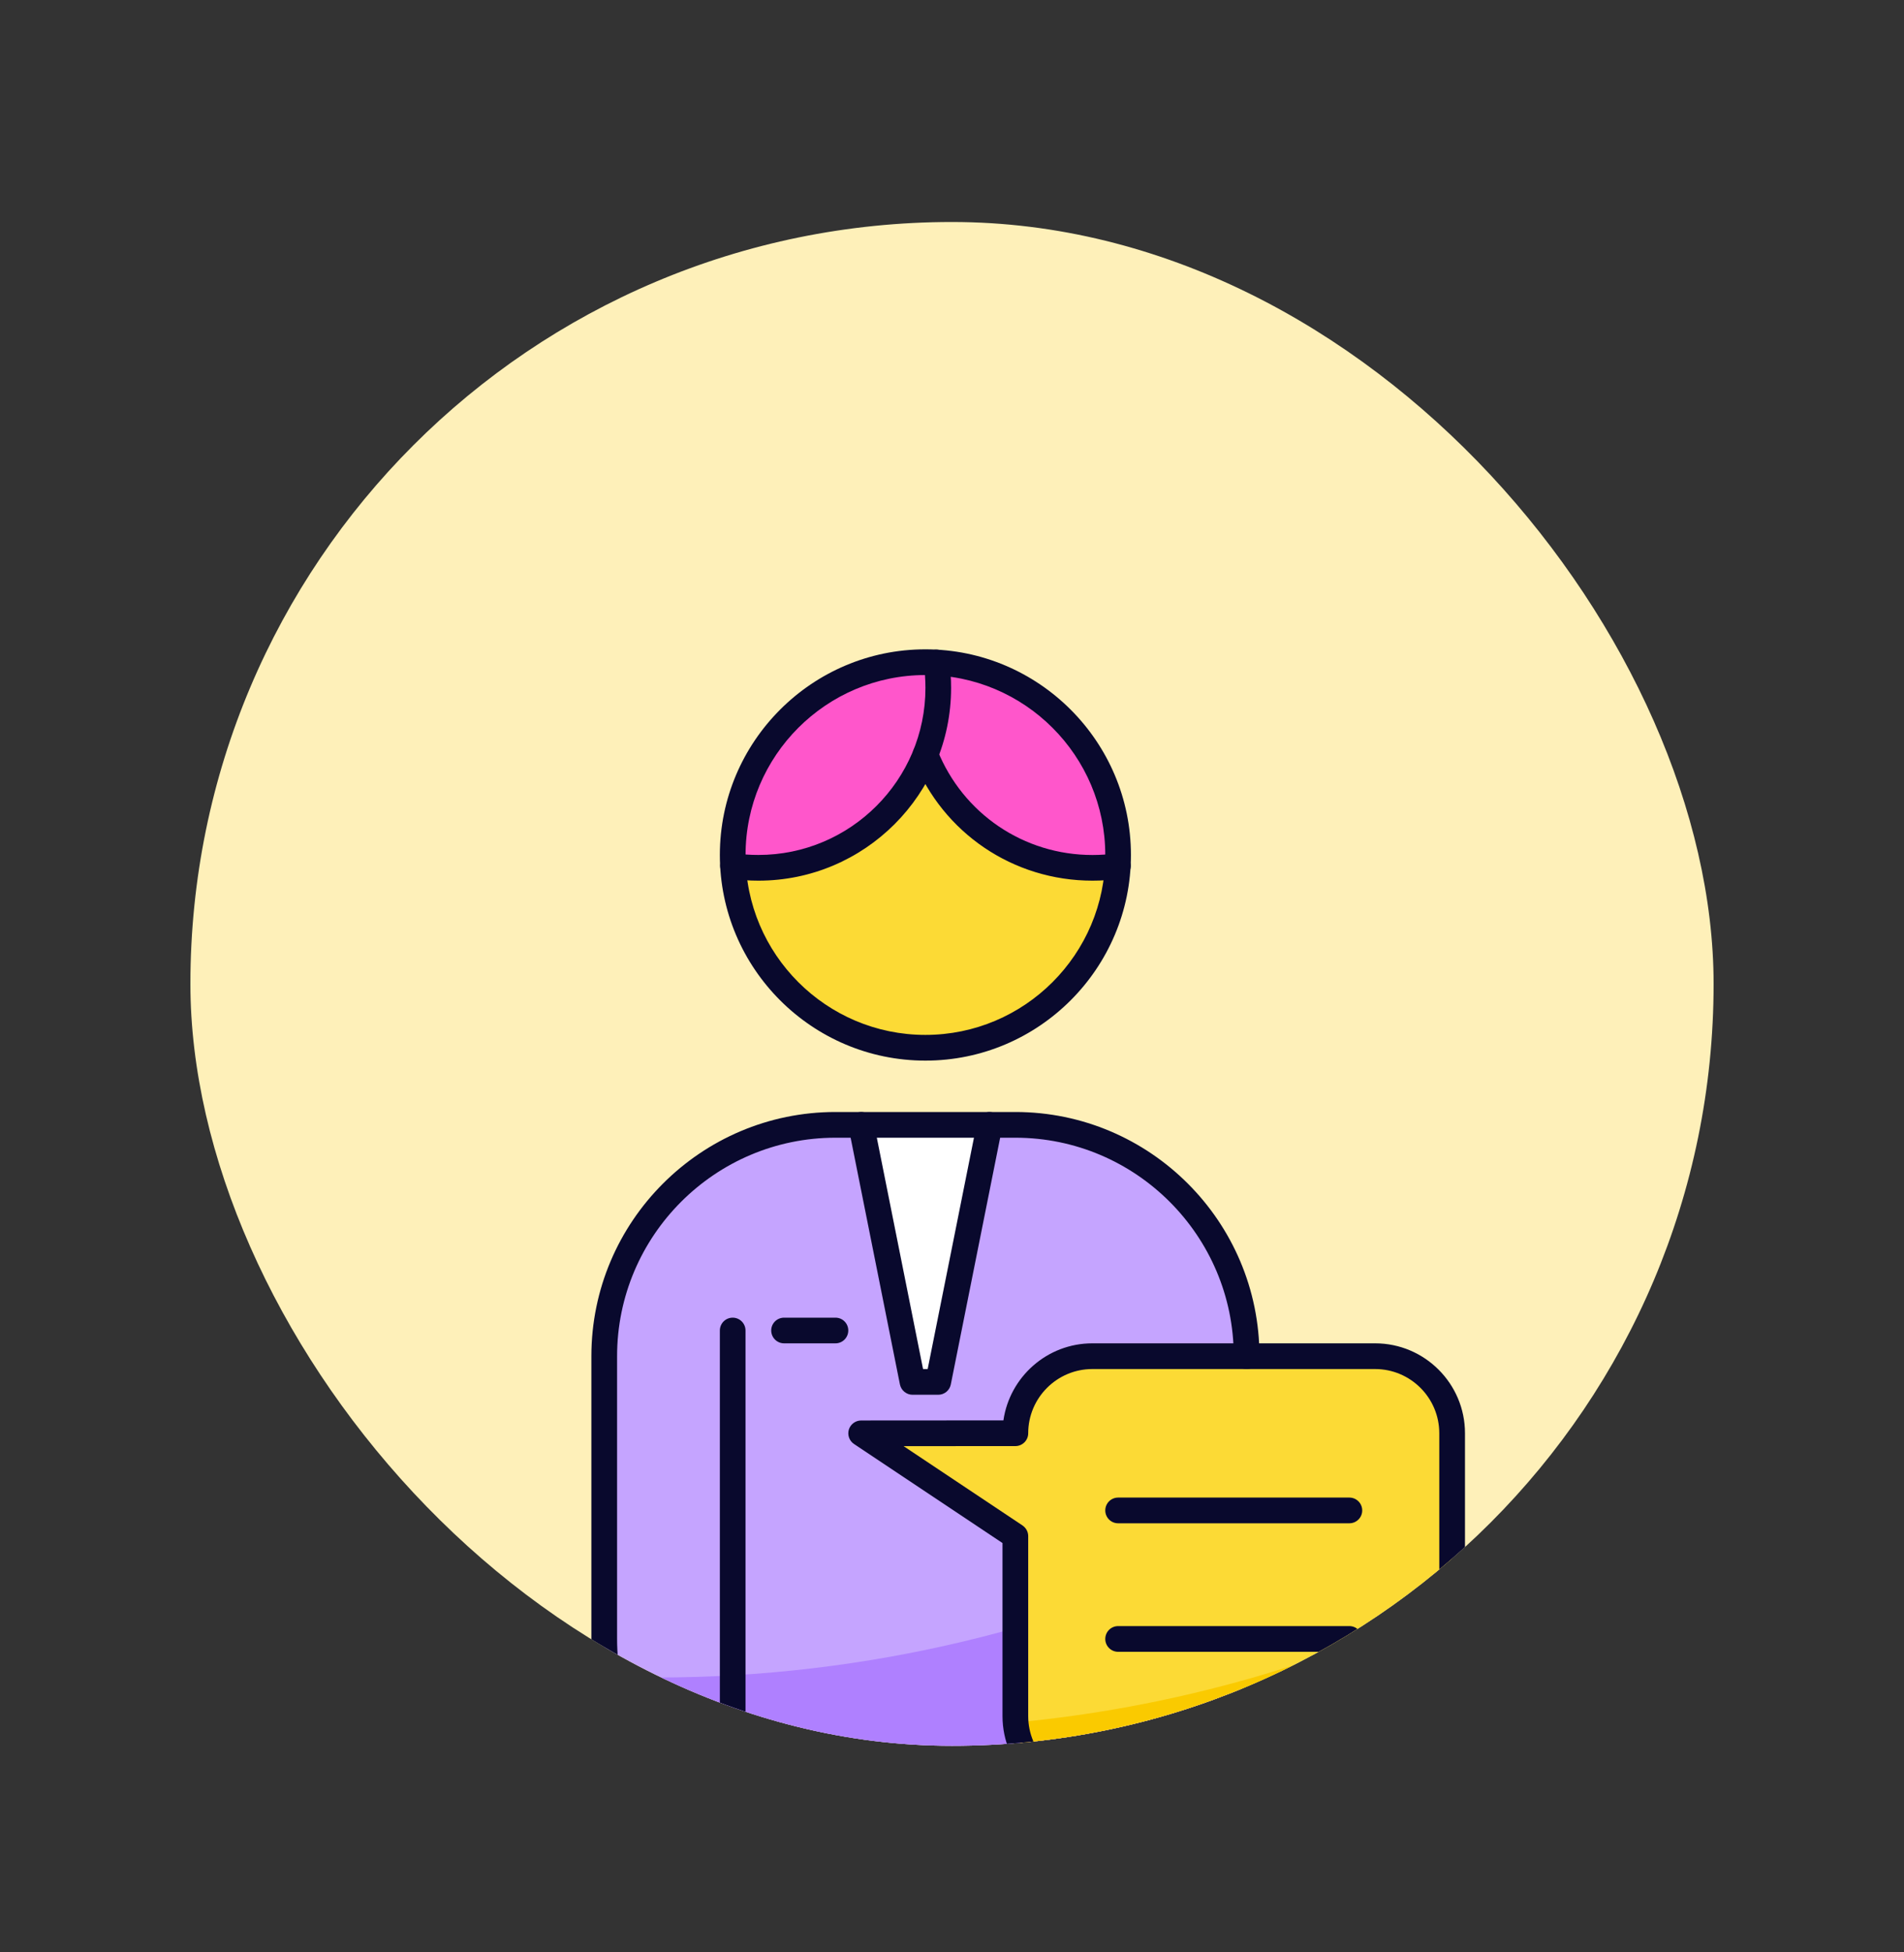 <svg width="40" height="41" viewBox="0 0 40 41" fill="none" xmlns="http://www.w3.org/2000/svg">
<rect x="0" y="0" width="40" height="41" fill="#333333" stroke="none"/>
<g clip-path="url(#clip0_1615_4963)">
<rect x="4" y="4.662" width="32" height="32" rx="16" fill="#FEF0B9"/>
<path d="M21.331 39.276H17.552C14.869 39.276 12.694 37.102 12.694 34.419V28.48C12.694 25.797 14.869 23.622 17.552 23.622H21.331C24.014 23.622 26.189 25.797 26.189 28.48V34.418C26.189 37.102 24.014 39.276 21.331 39.276Z" fill="#C5A4FF"/>
<path d="M12.759 35.206C13.136 37.516 15.139 39.276 17.552 39.276H21.331C24.013 39.276 26.189 37.101 26.189 34.418V32.307C22.453 34.175 18.232 35.228 13.773 35.228C13.433 35.228 13.093 35.222 12.759 35.206Z" fill="#AF80FF"/>
<path d="M15.392 17.954C15.392 18.03 15.392 18.111 15.403 18.186C15.522 20.313 17.281 22.003 19.441 22.003C21.6 22.003 23.36 20.313 23.478 18.186C23.489 18.111 23.489 18.03 23.489 17.954C23.489 15.72 21.675 13.906 19.441 13.906C17.206 13.906 15.392 15.72 15.392 17.954Z" fill="#FCDA35"/>
<path d="M20.791 23.622L19.712 29.02H19.172L18.093 23.622H20.791Z" fill="white"/>
<path d="M21.33 36.039C21.33 36.932 22.055 37.657 22.948 37.657H28.889C29.782 37.657 30.507 36.932 30.507 36.039V30.098C30.507 29.205 29.782 28.48 28.889 28.48H22.948C22.055 28.48 21.33 29.205 21.33 30.098L18.092 30.1L21.33 32.259V36.039Z" fill="#FCDA35"/>
<path d="M21.341 36.172C21.406 37.004 22.097 37.657 22.95 37.657H28.887C29.784 37.657 30.507 36.933 30.507 36.037V33.646C27.678 34.99 24.591 35.864 21.341 36.172Z" fill="#FACA00"/>
<path d="M15.392 17.954C15.392 18.03 15.392 18.111 15.403 18.186C15.576 18.213 15.748 18.224 15.932 18.224C16.731 18.224 17.465 17.976 18.075 17.56C18.68 17.139 19.16 16.545 19.441 15.849C19.997 17.242 21.357 18.224 22.949 18.224C23.133 18.224 23.305 18.213 23.478 18.186C23.489 18.111 23.489 18.03 23.489 17.954C23.489 15.72 21.675 13.906 19.441 13.906C17.206 13.906 15.392 15.72 15.392 17.954Z" fill="#FF56CB"/>
<path d="M19.441 22.273C21.822 22.273 23.759 20.336 23.759 17.955C23.759 15.573 21.822 13.636 19.441 13.636C17.06 13.636 15.123 15.573 15.123 17.955C15.123 20.336 17.06 22.273 19.441 22.273ZM19.441 14.176C21.525 14.176 23.22 15.871 23.22 17.955C23.22 20.038 21.525 21.733 19.441 21.733C17.358 21.733 15.663 20.038 15.663 17.955C15.663 15.871 17.358 14.176 19.441 14.176ZM17.552 39.546H21.331C22.787 39.546 24.181 38.923 25.153 37.837C25.252 37.725 25.243 37.555 25.132 37.456C25.02 37.356 24.85 37.365 24.751 37.477C23.881 38.449 22.635 39.006 21.331 39.006H17.552C15.022 39.006 12.964 36.948 12.964 34.418V28.48C12.964 25.951 15.022 23.892 17.552 23.892H21.331C23.86 23.892 25.919 25.951 25.919 28.48C25.919 28.63 26.04 28.75 26.189 28.75C26.338 28.75 26.459 28.63 26.459 28.48C26.459 25.653 24.158 23.352 21.331 23.352H17.552C14.725 23.352 12.424 25.652 12.424 28.48V34.418C12.424 37.246 14.724 39.546 17.552 39.546Z" fill="#09092D"/>
<path d="M15.662 38.736C15.662 38.885 15.541 39.006 15.393 39.006C15.243 39.006 15.123 38.885 15.123 38.736V27.941C15.123 27.792 15.243 27.671 15.393 27.671C15.541 27.671 15.662 27.792 15.662 27.941V38.736Z" fill="#09092D"/>
<path d="M23.759 38.736C23.759 38.885 23.638 39.006 23.489 39.006C23.34 39.006 23.22 38.885 23.22 38.736V37.657C23.22 37.508 23.34 37.387 23.489 37.387C23.638 37.387 23.759 37.508 23.759 37.657V38.736Z" fill="#09092D"/>
<path d="M19.711 29.29H19.171C19.043 29.29 18.932 29.199 18.906 29.073L17.827 23.675C17.798 23.529 17.892 23.387 18.038 23.358C18.185 23.327 18.327 23.423 18.356 23.569L19.392 28.75H19.489L20.526 23.569C20.555 23.423 20.696 23.327 20.843 23.358C20.989 23.387 21.084 23.529 21.055 23.675L19.975 29.073C19.95 29.199 19.839 29.29 19.711 29.29Z" fill="#09092D"/>
<path d="M17.552 28.21H16.472C16.323 28.21 16.202 28.089 16.202 27.94C16.202 27.791 16.323 27.671 16.472 27.671H17.552C17.701 27.671 17.821 27.791 17.821 27.94C17.821 28.089 17.701 28.21 17.552 28.21Z" fill="#09092D"/>
<path d="M22.948 37.927H28.889C29.93 37.927 30.777 37.08 30.777 36.039V30.098C30.777 29.057 29.93 28.21 28.889 28.21H22.948C21.999 28.21 21.212 28.915 21.08 29.828L18.092 29.83C17.973 29.83 17.868 29.908 17.833 30.021C17.799 30.135 17.843 30.259 17.942 30.324L21.061 32.404V36.039C21.061 37.08 21.908 37.927 22.948 37.927ZM28.889 28.75C29.633 28.75 30.237 29.355 30.237 30.098V36.039C30.237 36.782 29.633 37.387 28.889 37.387H22.948C22.205 37.387 21.601 36.782 21.601 36.039V32.259C21.601 32.169 21.556 32.085 21.48 32.034L18.983 30.369L21.331 30.368C21.48 30.368 21.601 30.247 21.601 30.098C21.601 29.355 22.205 28.75 22.948 28.75H28.889ZM15.933 18.494C18.165 18.494 19.981 16.678 19.981 14.446C19.981 14.254 19.968 14.062 19.941 13.875C19.92 13.727 19.782 13.624 19.636 13.645C19.489 13.666 19.386 13.803 19.407 13.95C19.43 14.113 19.442 14.279 19.442 14.446C19.442 16.38 17.867 17.954 15.933 17.954C15.766 17.954 15.6 17.943 15.438 17.92C15.29 17.898 15.154 18.001 15.133 18.149C15.112 18.297 15.214 18.433 15.362 18.454C15.549 18.481 15.741 18.494 15.933 18.494Z" fill="#09092D"/>
<path d="M23.523 18.454C23.335 18.481 23.143 18.494 22.951 18.494C21.287 18.494 19.811 17.496 19.192 15.951C19.137 15.813 19.204 15.656 19.343 15.601C19.481 15.545 19.638 15.612 19.693 15.751C20.23 17.089 21.509 17.955 22.951 17.955C23.118 17.955 23.285 17.943 23.447 17.92C23.594 17.901 23.731 18.002 23.752 18.149C23.773 18.297 23.67 18.433 23.523 18.454Z" fill="#09092D"/>
<path d="M28.348 34.688H23.49C23.341 34.688 23.22 34.567 23.22 34.418C23.22 34.269 23.341 34.148 23.49 34.148H28.348C28.497 34.148 28.618 34.269 28.618 34.418C28.618 34.567 28.497 34.688 28.348 34.688Z" fill="#09092D"/>
<path d="M28.348 31.989H23.49C23.341 31.989 23.22 31.868 23.22 31.719C23.22 31.57 23.341 31.449 23.49 31.449H28.348C28.497 31.449 28.618 31.57 28.618 31.719C28.618 31.868 28.497 31.989 28.348 31.989Z" fill="#09092D"/>
</g>
<defs>
<clipPath id="clip0_1615_4963">
<rect x="4" y="4.662" width="32" height="32" rx="16" fill="white"/>
</clipPath>
</defs>
</svg>
